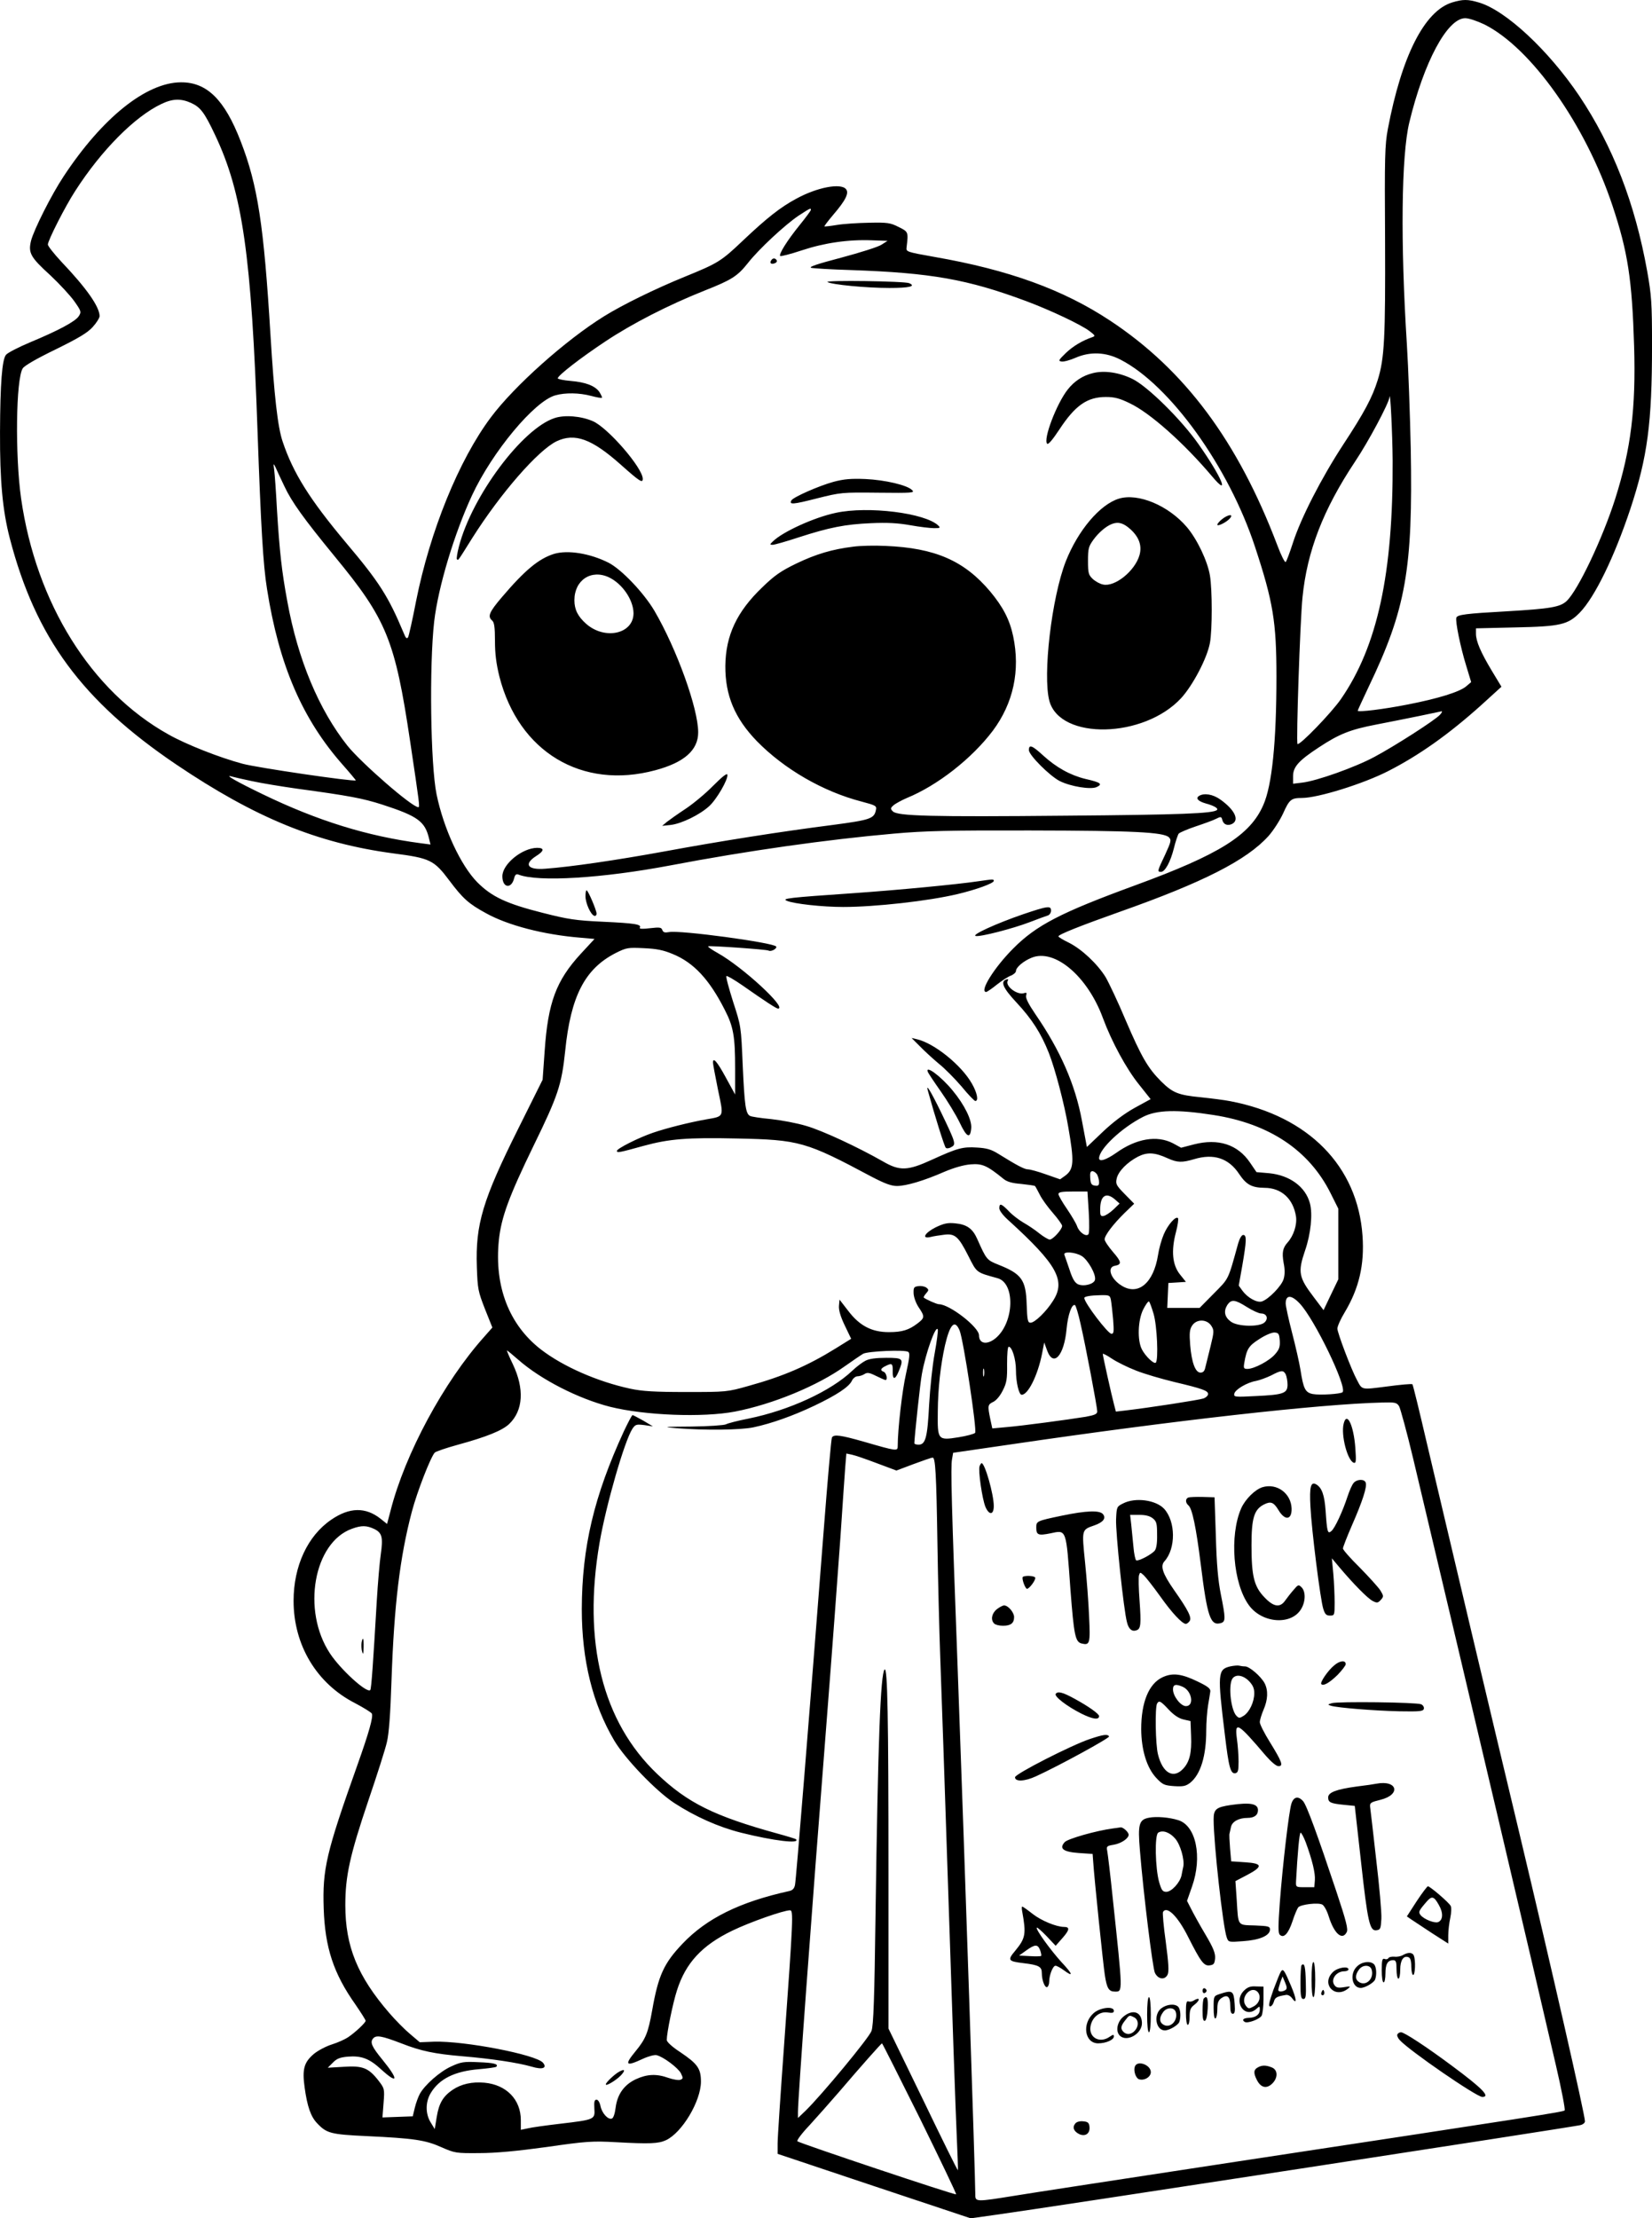 <?xml version="1.0" encoding="UTF-8"?>
<svg xmlns="http://www.w3.org/2000/svg" version="1.0" viewBox="0 0 894.199 1200.533" preserveAspectRatio="xMidYMid meet">
  <g transform="translate(-0.086,1200.848) scale(0.1,-0.1)" fill="#000000" stroke="none">
    <path d="M7860 11995 c-149 -47 -272 -289 -347 -685 -16 -85 -18 -149 -15 -600 2 -530 -3 -641 -40 -759 -29 -93 -71 -173 -188 -351 -118 -181 -228 -396 -271 -530 -17 -52 -34 -99 -39 -103 -4 -5 -25 36 -45 90 -214 564 -501 949 -905 1216 -254 168 -549 275 -951 345 -152 27 -154 28 -151 52 10 83 10 84 -43 110 -45 23 -61 25 -160 23 -60 -1 -139 -6 -174 -12 -36 -6 -66 -9 -68 -8 -1 2 20 30 48 63 67 78 87 118 69 139 -28 34 -156 10 -269 -52 -86 -46 -160 -105 -284 -222 -124 -118 -138 -126 -319 -200 -162 -66 -339 -153 -437 -214 -208 -129 -486 -377 -613 -547 -174 -232 -330 -618 -405 -995 -19 -99 -39 -187 -43 -195 -7 -11 -13 -6 -25 25 -82 195 -130 272 -311 486 -197 235 -286 377 -343 547 -27 79 -46 248 -66 577 -36 595 -69 811 -161 1048 -87 226 -183 321 -324 320 -187 -1 -425 -191 -634 -508 -66 -99 -161 -288 -177 -349 -16 -66 -4 -89 105 -188 50 -47 109 -111 130 -141 37 -53 38 -57 23 -80 -18 -28 -109 -77 -263 -141 -62 -26 -120 -56 -130 -67 -22 -24 -32 -157 -33 -419 -1 -265 14 -425 53 -575 140 -538 392 -880 901 -1224 427 -288 763 -426 1175 -481 200 -26 220 -36 304 -148 72 -96 104 -125 198 -176 119 -66 313 -116 508 -132 l79 -7 -75 -81 c-133 -145 -177 -263 -195 -526 l-11 -155 -132 -265 c-192 -385 -232 -517 -224 -748 4 -120 7 -133 44 -228 l40 -100 -44 -50 c-218 -243 -429 -634 -507 -941 l-19 -72 -35 28 c-81 64 -168 63 -267 -5 -128 -87 -204 -251 -204 -439 0 -240 125 -448 333 -554 47 -25 88 -50 91 -57 7 -19 -15 -99 -79 -279 -169 -475 -189 -562 -182 -775 7 -211 53 -352 172 -520 30 -44 55 -83 55 -88 0 -10 -55 -62 -95 -89 -16 -11 -56 -29 -88 -39 -32 -10 -75 -33 -97 -51 -54 -46 -64 -83 -50 -183 14 -101 33 -157 68 -193 51 -54 74 -60 267 -69 255 -12 318 -21 405 -60 73 -32 79 -33 205 -32 89 0 205 11 365 33 215 31 247 33 375 26 183 -10 230 -8 271 11 87 41 188 210 189 316 0 72 -18 97 -113 161 -43 28 -72 55 -72 65 0 39 33 200 55 268 47 149 136 245 300 324 95 46 277 110 312 110 19 0 18 -35 -32 -730 -19 -261 -35 -500 -35 -532 l0 -56 523 -175 522 -174 135 19 c243 33 3084 469 3163 485 15 3 27 12 27 21 0 35 -178 817 -358 1572 -123 512 -408 1716 -498 2099 -40 172 -75 316 -78 318 -3 3 -64 -2 -137 -12 -142 -18 -134 -20 -163 35 -29 52 -106 255 -106 278 0 13 18 53 40 89 77 129 107 256 96 413 -26 377 -292 648 -716 729 -30 6 -101 15 -158 21 -124 12 -153 24 -216 86 -72 72 -107 133 -192 331 -41 98 -91 203 -109 234 -45 72 -129 151 -199 186 -31 15 -56 30 -56 34 0 10 118 57 335 134 447 158 684 278 802 409 25 28 61 83 79 122 34 76 44 84 102 84 87 0 333 77 466 145 167 85 328 199 503 356 l111 101 -52 86 c-60 100 -86 160 -86 201 l0 29 213 5 c245 5 285 15 349 80 82 85 187 301 274 562 93 282 117 465 117 885 0 229 -3 270 -26 400 -66 368 -186 678 -368 950 -166 246 -397 462 -543 505 -60 18 -87 18 -146 0z m176 -119 c253 -127 547 -542 693 -981 83 -249 106 -398 117 -760 10 -337 -17 -557 -102 -825 -68 -214 -201 -495 -263 -554 -35 -33 -87 -42 -326 -56 -217 -12 -265 -18 -271 -34 -7 -18 22 -160 53 -260 l27 -89 -27 -23 c-35 -30 -151 -66 -315 -98 -131 -26 -272 -43 -272 -34 0 3 27 61 59 129 202 421 240 637 228 1289 -4 184 -13 439 -21 565 -35 550 -30 1021 13 1200 79 328 206 565 303 565 20 0 64 -15 104 -34z m-7000 -425 c50 -23 72 -52 129 -173 149 -314 197 -651 230 -1608 18 -507 30 -719 51 -848 65 -413 191 -706 413 -956 39 -44 69 -81 68 -81 -12 -8 -536 69 -613 90 -124 33 -307 105 -402 159 -418 233 -716 711 -797 1277 -33 234 -28 647 9 704 10 15 74 52 179 103 124 61 171 89 200 121 20 22 37 49 37 59 -1 51 -70 150 -207 294 -40 43 -73 85 -73 93 0 22 94 207 148 290 142 221 323 403 467 471 60 29 106 30 161 5z m3354 -578 c0 -5 -28 -42 -61 -83 -68 -84 -114 -158 -105 -167 3 -3 55 10 115 30 123 41 253 60 381 55 l85 -3 -33 -21 c-18 -12 -117 -43 -218 -70 -129 -34 -178 -50 -162 -55 13 -3 109 -9 213 -12 436 -15 633 -50 950 -168 131 -49 297 -127 344 -163 30 -23 32 -26 15 -32 -55 -19 -104 -48 -144 -86 -40 -39 -42 -43 -23 -46 12 -2 45 7 75 20 80 35 165 31 244 -10 267 -137 586 -580 728 -1013 98 -297 116 -406 116 -702 0 -355 -24 -589 -71 -695 -71 -164 -238 -268 -694 -435 -404 -148 -535 -216 -660 -342 -103 -103 -185 -235 -146 -235 4 0 31 18 58 40 28 22 62 44 77 49 14 6 26 17 26 24 0 20 40 54 84 72 125 52 304 -100 387 -327 47 -127 127 -275 196 -360 l62 -78 -86 -47 c-56 -31 -117 -77 -173 -130 l-86 -82 -27 143 c-36 195 -117 380 -252 576 -38 56 -54 88 -50 101 5 14 2 17 -10 13 -36 -14 -107 39 -89 68 4 6 1 9 -7 6 -35 -11 -19 -47 53 -124 85 -91 134 -168 176 -274 34 -86 84 -276 105 -400 33 -189 31 -229 -16 -264 l-28 -20 -77 27 c-42 15 -86 27 -97 27 -19 0 -59 21 -162 85 -37 23 -62 30 -114 33 -77 5 -106 -3 -244 -66 -131 -60 -174 -62 -265 -9 -135 77 -328 167 -415 192 -49 15 -135 31 -190 37 -55 5 -107 13 -114 17 -24 12 -30 55 -40 276 -9 210 -9 210 -52 342 -23 73 -40 135 -36 139 3 3 43 -20 89 -52 117 -82 181 -124 190 -124 53 0 -191 225 -325 300 -32 18 -56 34 -53 37 5 5 317 -17 327 -23 13 -8 48 11 41 22 -14 21 -522 90 -580 78 -22 -4 -31 -2 -36 11 -5 15 -15 16 -67 10 -41 -5 -59 -4 -55 3 11 18 -27 24 -199 32 -150 7 -188 13 -326 48 -198 50 -276 87 -355 166 -89 91 -181 287 -220 475 -33 160 -40 697 -13 936 22 188 109 476 205 683 110 236 338 510 451 541 53 15 129 14 193 -3 30 -8 57 -13 59 -10 2 2 -4 15 -13 30 -23 34 -74 54 -157 61 -38 3 -69 10 -69 14 0 15 121 109 258 200 146 97 341 197 537 275 147 58 178 78 235 150 59 75 199 205 273 255 63 41 67 43 67 32z m3149 -1358 c3 -609 -82 -1004 -280 -1290 -51 -74 -224 -253 -235 -243 -8 9 14 665 27 793 25 251 112 476 285 736 73 109 182 314 186 348 4 44 16 -195 17 -344z m-5998 -140 c39 -83 105 -175 270 -376 283 -343 328 -454 410 -1004 51 -342 53 -355 44 -355 -34 0 -307 238 -383 332 -155 195 -269 467 -326 782 -30 161 -42 270 -56 496 -5 96 -12 193 -15 215 -5 36 -4 38 7 15 6 -14 28 -61 49 -105z m6254 -1235 c-26 -29 -246 -170 -355 -228 -104 -56 -312 -130 -390 -139 l-50 -6 0 41 c0 50 30 84 140 156 109 72 169 96 309 123 69 13 176 35 236 47 61 13 114 24 119 25 5 0 1 -8 -9 -19z m-6430 -359 c50 -11 160 -29 245 -41 280 -38 354 -52 460 -86 194 -63 232 -91 254 -187 l7 -29 -53 7 c-289 38 -557 121 -855 265 -139 67 -213 109 -168 96 11 -3 61 -15 110 -25z m2278 -936 c112 -46 197 -136 281 -302 47 -91 56 -145 56 -317 l0 -141 -51 93 c-46 85 -69 111 -69 80 0 -7 12 -73 27 -146 32 -153 36 -144 -66 -162 -90 -16 -213 -47 -286 -72 -79 -27 -195 -86 -195 -98 0 -12 14 -9 144 27 139 38 237 46 506 40 338 -7 373 -17 729 -207 71 -37 106 -50 137 -50 50 0 145 28 257 77 52 22 104 37 142 40 63 5 88 -6 177 -78 19 -16 46 -24 97 -28 38 -4 72 -9 74 -11 3 -3 14 -24 26 -47 11 -23 43 -67 71 -99 27 -31 50 -63 50 -70 0 -19 -50 -74 -67 -74 -8 0 -33 15 -56 33 -23 19 -62 45 -87 59 -25 15 -61 42 -79 62 -40 41 -51 45 -51 15 0 -12 21 -40 52 -67 260 -237 309 -324 239 -433 -36 -58 -99 -119 -122 -119 -15 0 -18 13 -21 99 -4 133 -27 165 -153 215 -63 25 -65 28 -114 138 -25 57 -56 80 -121 86 -40 4 -61 -1 -105 -22 -59 -30 -78 -64 -27 -52 15 4 47 9 72 12 60 8 79 -9 133 -116 46 -91 41 -87 157 -119 97 -26 91 -239 -9 -324 -47 -39 -91 -32 -91 15 0 44 -160 168 -217 168 -12 0 -70 26 -82 36 -2 2 3 12 13 23 14 16 15 20 2 30 -8 7 -27 11 -43 9 -25 -3 -28 -7 -27 -39 1 -21 12 -52 27 -75 34 -50 34 -58 -6 -88 -47 -36 -84 -47 -155 -47 -92 0 -158 34 -219 114 l-48 62 -3 -33 c-2 -23 8 -58 31 -106 l35 -73 -82 -51 c-153 -95 -285 -152 -473 -204 -117 -33 -120 -33 -338 -33 -172 0 -238 4 -303 18 -176 38 -362 119 -483 212 -173 134 -253 341 -228 591 13 125 55 238 189 514 131 268 151 328 170 510 30 298 107 446 274 531 58 29 66 30 151 26 69 -3 106 -10 158 -32z m2927 -871 c302 -47 517 -191 633 -423 l42 -84 0 -191 0 -191 -40 -83 -40 -84 -52 69 c-83 109 -88 136 -48 254 31 89 42 198 26 256 -24 89 -109 151 -220 162 l-69 6 -34 50 c-67 100 -173 134 -305 100 l-69 -18 -44 24 c-87 45 -199 26 -309 -53 -53 -37 -91 -49 -91 -28 0 50 122 165 238 224 74 38 184 41 382 10z m-249 -234 c53 -24 78 -24 143 -5 106 32 187 6 244 -80 39 -58 68 -74 137 -75 92 0 156 -59 171 -156 6 -44 -13 -103 -45 -139 -27 -30 -32 -55 -22 -112 7 -33 7 -63 0 -86 -10 -37 -81 -110 -118 -122 -26 -8 -76 19 -105 58 l-20 28 19 107 c23 134 25 167 5 167 -8 0 -19 -18 -27 -45 -56 -203 -49 -188 -132 -272 l-77 -78 -87 0 -88 0 3 68 3 67 48 3 47 3 -32 40 c-41 51 -49 127 -22 229 10 38 15 73 11 76 -12 13 -55 -36 -77 -88 -12 -28 -26 -78 -31 -112 -24 -151 -107 -221 -196 -166 -60 36 -82 100 -38 108 39 7 37 21 -9 74 -25 29 -46 60 -46 69 0 22 47 83 109 144 l51 49 -51 52 c-46 47 -50 55 -44 83 8 40 58 90 116 120 50 25 90 23 160 -9z m-381 -89 c5 -11 10 -29 10 -41 0 -16 -5 -21 -22 -18 -19 2 -24 10 -26 41 -2 28 1 37 12 37 8 0 20 -9 26 -19z m-46 -202 c4 -67 3 -116 -2 -121 -14 -14 -50 12 -61 44 -5 15 -30 57 -55 94 -25 36 -46 73 -46 80 0 11 18 14 79 14 l78 0 7 -111z m141 69 l26 -23 -33 -32 c-18 -17 -42 -33 -53 -35 -17 -3 -20 2 -19 39 1 71 32 91 79 51z m-179 -307 c33 -20 78 -99 72 -128 -4 -24 -61 -39 -92 -25 -17 8 -30 29 -46 79 -13 37 -25 74 -28 81 -7 19 58 15 94 -7z m158 -238 c3 -16 8 -63 12 -105 5 -66 4 -78 -9 -78 -19 0 -147 168 -147 194 0 8 33 14 87 15 49 1 52 -1 57 -26z m1022 -19 c80 -84 258 -453 232 -480 -10 -10 -124 -17 -161 -10 -41 8 -51 28 -67 131 -6 38 -27 130 -46 203 -19 73 -34 143 -34 156 0 48 31 48 76 0z m-791 -56 c19 -64 27 -249 12 -264 -9 -10 -55 33 -75 71 -26 49 -22 160 7 217 13 26 27 45 31 43 4 -3 15 -33 25 -67z m505 37 c30 -19 65 -35 77 -35 30 0 41 -27 19 -48 -26 -26 -146 -24 -183 4 -34 25 -40 56 -19 90 22 32 41 30 106 -11z m-901 -88 c28 -120 91 -454 91 -477 0 -14 -13 -20 -62 -29 -99 -16 -345 -49 -429 -56 l-77 -7 -11 51 c-15 73 -14 78 17 93 16 8 37 33 51 62 21 41 24 62 23 142 0 56 3 94 9 94 18 0 39 -68 39 -127 0 -65 16 -133 31 -133 35 0 87 106 110 221 l12 62 16 -44 c34 -92 92 -27 105 117 7 77 29 139 46 129 4 -3 18 -47 29 -98z m708 -13 c16 -25 16 -31 -4 -113 -12 -47 -24 -98 -28 -113 -4 -20 -12 -28 -26 -28 -28 0 -48 54 -56 150 -5 64 -3 84 11 105 24 36 79 35 103 -1z m-1362 -26 c21 -51 95 -540 84 -554 -5 -6 -46 -17 -90 -24 -113 -18 -114 -15 -112 141 1 125 15 249 39 357 27 115 53 142 79 80z m-135 -124 c-12 -64 -25 -190 -30 -278 -9 -176 -19 -216 -57 -216 -12 0 -23 3 -23 8 1 36 32 330 41 375 20 112 76 269 86 240 2 -6 -5 -64 -17 -129z m1868 70 c2 -33 -2 -48 -25 -74 -29 -35 -113 -80 -150 -80 -20 0 -22 4 -17 33 13 76 24 92 82 129 32 21 68 36 82 35 22 -2 25 -7 28 -43z m-4121 -105 c122 -107 324 -210 496 -254 188 -47 502 -59 676 -26 206 40 448 140 597 247 41 29 85 59 97 66 26 14 227 23 244 10 10 -6 7 -32 -12 -118 -21 -91 -45 -302 -45 -392 0 -28 -4 -28 -183 24 -127 36 -162 41 -173 23 -4 -7 -24 -235 -45 -508 -78 -1005 -149 -1887 -155 -1914 -4 -19 -13 -29 -32 -33 -268 -59 -447 -148 -577 -285 -101 -106 -131 -172 -164 -360 -22 -123 -35 -155 -91 -223 -61 -74 -52 -83 40 -40 30 14 64 23 75 20 37 -9 115 -68 131 -97 13 -27 13 -30 -2 -36 -10 -4 -39 1 -65 10 -64 23 -115 21 -176 -7 -64 -30 -101 -82 -110 -155 -4 -32 -12 -55 -20 -58 -21 -8 -54 29 -62 68 -4 20 -13 34 -21 34 -12 0 -14 -11 -12 -48 4 -59 2 -60 -184 -82 -77 -9 -156 -20 -176 -25 l-38 -8 0 52 c0 112 -78 192 -197 203 -67 6 -126 -7 -173 -39 -51 -35 -73 -72 -85 -145 l-11 -67 -22 36 c-29 47 -29 111 1 160 46 76 129 117 259 128 48 4 91 10 95 13 14 15 -13 22 -97 25 -79 4 -95 1 -147 -23 -62 -28 -144 -101 -170 -149 -9 -17 -21 -50 -27 -75 l-11 -46 -82 -3 -82 -3 6 78 c6 77 5 79 -28 122 -53 68 -85 81 -188 74 l-86 -5 27 27 c21 22 38 29 81 33 74 6 117 -10 181 -69 92 -84 96 -57 8 51 -59 72 -69 95 -52 116 17 20 46 15 153 -26 107 -42 180 -57 332 -70 156 -13 300 -35 373 -56 59 -18 86 -8 62 21 -37 44 -425 119 -590 114 l-77 -3 -53 45 c-29 24 -79 75 -111 112 -173 200 -239 362 -239 585 0 157 24 268 125 567 47 138 92 279 100 315 11 45 19 149 25 335 14 406 45 666 110 912 29 110 102 296 124 320 6 6 61 25 123 42 161 44 243 78 280 113 76 73 83 190 20 323 -20 41 -34 75 -32 75 2 0 30 -23 62 -51z m3343 -58 c45 -18 138 -45 208 -62 152 -36 182 -47 182 -65 0 -8 -11 -19 -25 -24 -22 -8 -293 -50 -422 -65 l-52 -6 -10 38 c-14 53 -61 264 -61 274 0 4 22 -7 50 -26 27 -18 86 -47 130 -64z m-823 -28 c-3 -10 -5 -2 -5 17 0 19 2 27 5 18 2 -10 2 -26 0 -35z m1633 8 c5 -11 10 -36 10 -56 0 -47 -21 -55 -173 -62 -113 -6 -119 -5 -115 13 4 22 69 61 118 69 19 4 55 17 80 29 57 30 67 30 80 7z m614 -173 c7 -13 42 -140 76 -283 309 -1301 644 -2726 773 -3285 30 -129 51 -238 47 -243 -7 -8 -147 -30 -1775 -277 -583 -89 -1127 -172 -1210 -186 -198 -32 -205 -32 -205 5 0 99 -56 1777 -95 2836 -34 910 -39 1105 -31 1146 l6 35 323 47 c871 128 1662 217 1999 225 71 2 79 0 92 -20z m-2828 -308 l107 -40 93 35 c51 19 97 35 103 35 15 0 20 -81 26 -465 3 -198 10 -472 15 -610 5 -137 26 -731 45 -1320 19 -588 39 -1158 44 -1265 5 -107 8 -196 7 -197 -2 -2 -87 170 -189 382 l-187 385 0 847 c0 835 -5 1112 -21 1096 -22 -22 -36 -387 -49 -1323 -6 -456 -11 -604 -22 -633 -12 -36 -269 -346 -357 -432 l-41 -39 0 32 c0 72 70 1030 155 2112 30 382 63 832 75 1000 11 168 23 338 26 379 l6 73 29 -6 c16 -3 77 -24 135 -46z m-2720 -356 c43 -21 49 -45 36 -137 -6 -40 -16 -155 -22 -257 -19 -325 -29 -473 -35 -478 -18 -19 -160 110 -218 198 -154 233 -88 601 119 675 52 19 79 18 120 -1z m2954 -3190 c110 -224 199 -409 196 -411 -5 -6 -846 276 -859 287 -5 4 24 43 65 86 40 44 113 126 163 184 110 129 226 260 230 260 2 0 94 -183 205 -406z M4175 10599 c-10 -15 1 -23 20 -15 9 3 13 10 10 16 -8 13 -22 13 -30 -1z M4480 10482 c24 -14 209 -32 335 -32 108 0 146 9 107 26 -25 11 -460 17 -442 6z M5916 9989 c-54 -13 -100 -43 -136 -89 -60 -76 -134 -270 -111 -293 6 -6 29 21 66 77 86 131 151 176 252 176 46 0 74 -7 129 -34 110 -52 293 -215 446 -396 100 -119 51 -2 -74 175 -94 134 -277 314 -358 353 -72 35 -152 47 -214 31z M3003 9746 c-175 -57 -447 -422 -518 -695 -9 -35 -14 -66 -11 -69 8 -7 2 -15 84 116 154 243 355 473 455 522 99 47 191 14 350 -128 100 -89 117 -100 117 -75 0 59 -189 277 -270 312 -64 28 -153 35 -207 17z M4513 9401 c-80 -22 -216 -82 -228 -100 -15 -25 8 -23 137 10 132 33 135 33 333 31 184 -2 199 -1 183 14 -26 27 -146 55 -253 60 -78 3 -115 0 -172 -15z M6058 9310 c-103 -31 -222 -172 -288 -339 -77 -197 -126 -618 -89 -756 58 -213 511 -203 713 15 64 70 141 217 156 299 13 69 13 288 0 365 -13 78 -69 196 -125 262 -100 117 -263 185 -367 154z m62 -166 c46 -42 63 -88 49 -139 -24 -86 -133 -174 -197 -160 -17 3 -42 17 -56 30 -23 22 -26 31 -26 98 0 66 3 78 29 114 28 39 69 74 101 86 35 13 62 5 100 -29z M4525 9233 c-115 -24 -287 -102 -340 -154 -18 -17 -18 -19 -2 -19 10 0 73 18 140 40 167 54 252 71 392 77 87 4 146 1 213 -11 50 -9 109 -16 129 -16 33 0 35 2 23 14 -70 68 -380 107 -555 69z M6616 9199 c-14 -11 -26 -25 -26 -30 0 -12 52 14 69 35 20 24 -10 21 -43 -5z M4620 9050 c-114 -14 -202 -40 -308 -91 -85 -41 -119 -65 -185 -129 -138 -132 -198 -260 -200 -425 -1 -160 51 -284 171 -408 148 -151 358 -273 568 -327 75 -20 81 -23 76 -45 -9 -47 -30 -54 -233 -81 -282 -36 -606 -87 -915 -144 -258 -47 -504 -83 -641 -93 -96 -8 -119 24 -51 68 45 28 47 45 6 45 -81 -1 -188 -88 -188 -154 0 -63 49 -71 64 -10 5 19 11 24 24 19 105 -41 452 -20 822 50 415 79 846 140 1210 172 168 15 302 18 740 17 554 -1 719 -9 748 -37 14 -15 12 -23 -21 -95 -42 -88 -43 -92 -22 -92 22 0 51 53 70 128 9 37 21 72 26 79 6 6 47 24 92 39 45 15 95 33 110 41 26 13 29 13 34 -6 6 -25 29 -34 54 -21 39 21 13 76 -64 131 -40 29 -88 37 -116 20 -20 -13 -5 -29 37 -41 45 -12 69 -27 60 -35 -19 -19 -194 -26 -818 -31 -729 -7 -910 -2 -936 23 -14 14 -14 18 3 33 10 9 43 27 73 40 166 68 352 214 465 364 111 149 149 325 110 511 -19 90 -55 159 -125 243 -140 166 -298 235 -566 246 -60 3 -138 1 -174 -4z M3000 9011 c-83 -26 -158 -88 -283 -235 -69 -81 -78 -104 -52 -126 11 -10 15 -35 15 -110 0 -70 7 -124 24 -193 104 -408 447 -614 844 -507 157 42 232 109 232 205 0 129 -116 451 -237 658 -58 98 -178 224 -248 260 -101 51 -221 70 -295 48z m297 -127 c73 -35 132 -122 133 -194 0 -112 -154 -147 -256 -58 -45 40 -64 77 -64 128 0 109 91 169 187 124z M5570 7949 c0 -27 112 -139 166 -167 59 -30 169 -48 201 -33 34 16 22 25 -61 44 -82 20 -158 62 -230 128 -59 54 -76 60 -76 28z M3860 7755 c-41 -42 -109 -98 -150 -125 -41 -27 -86 -59 -100 -70 l-25 -21 47 5 c58 7 155 54 207 101 41 37 104 146 99 171 -2 10 -28 -11 -78 -61z M5295 7239 c-113 -17 -440 -48 -670 -64 -362 -25 -395 -29 -364 -42 38 -16 191 -33 304 -33 172 0 461 32 620 70 97 23 195 58 195 71 0 10 -1 10 -85 -2z M3170 7158 c0 -37 28 -100 48 -106 6 -2 12 3 12 12 0 18 -46 126 -54 126 -4 0 -6 -15 -6 -32z M5537 7060 c-142 -49 -279 -111 -255 -117 23 -6 199 39 293 75 44 17 88 33 98 36 9 3 17 15 17 26 0 28 -17 26 -153 -20z M4979 6347 c24 -25 70 -67 102 -94 33 -26 89 -83 125 -125 35 -43 69 -78 74 -78 19 0 10 45 -19 95 -57 100 -203 217 -296 239 l-30 7 44 -44z M5023 6207 c3 -7 34 -54 70 -105 36 -51 82 -127 102 -168 38 -81 58 -91 63 -31 4 44 -37 127 -101 204 -62 76 -150 141 -134 100z M5024 6103 c36 -131 89 -300 96 -306 4 -5 18 -4 29 3 28 14 26 22 -54 188 -58 119 -85 162 -71 115z M4685 4644 c-16 -8 -48 -32 -70 -53 -116 -111 -342 -215 -563 -260 -56 -11 -111 -25 -122 -31 -10 -5 -94 -11 -187 -12 -153 -1 -160 -2 -78 -9 151 -12 345 -10 415 5 98 21 213 62 327 116 122 58 190 103 205 136 6 13 20 24 30 24 10 0 27 5 38 12 15 10 27 8 63 -10 24 -12 47 -22 51 -22 13 0 5 38 -9 44 -22 8 -18 19 12 33 33 16 37 12 36 -32 -1 -45 13 -45 32 1 29 70 25 74 -67 74 -55 0 -93 -5 -113 -16z M3378 4263 c-162 -352 -227 -627 -228 -963 0 -277 59 -514 176 -712 59 -99 226 -273 324 -337 114 -74 239 -130 362 -161 176 -44 324 -62 297 -35 -3 2 -47 16 -99 30 -344 95 -487 166 -652 323 -297 283 -404 714 -312 1250 35 204 135 552 178 618 16 24 22 25 64 20 l47 -7 -52 31 c-29 16 -55 30 -58 30 -4 0 -24 -39 -47 -87z M3355 798 c-27 -14 -75 -60 -75 -70 0 -12 56 22 82 49 25 27 21 36 -7 21z M7274 4304 c-16 -62 21 -202 55 -212 12 -4 13 10 8 81 -9 122 -46 200 -63 131z M5303 4073 c-8 -22 14 -177 32 -220 20 -46 45 -44 45 5 0 63 -48 232 -66 232 -2 0 -8 -8 -11 -17z M7328 3983 c-9 -10 -23 -43 -33 -73 -26 -80 -69 -173 -88 -188 -20 -17 -23 -5 -31 112 -6 83 -20 122 -49 140 -31 19 -39 -10 -33 -119 6 -125 54 -508 70 -555 9 -28 16 -35 36 -35 24 0 25 2 25 70 0 39 -3 108 -7 155 l-8 85 42 -50 c76 -90 152 -167 179 -181 24 -12 28 -11 44 6 16 18 16 21 -3 52 -12 18 -62 73 -111 123 -50 49 -91 96 -91 103 0 7 22 64 49 126 57 130 83 210 74 231 -7 20 -47 19 -65 -2z M6835 3960 c-40 -12 -94 -65 -116 -115 -64 -147 -44 -406 42 -524 71 -98 230 -110 283 -20 24 40 25 94 2 117 -16 16 -19 15 -44 -15 -15 -17 -35 -43 -45 -57 -28 -40 -63 -34 -112 18 -56 58 -70 114 -70 281 0 147 14 194 67 221 37 19 53 13 79 -30 35 -59 73 -54 71 9 -3 82 -80 138 -157 115z M6433 3904 c-17 -7 -16 -29 1 -43 20 -17 41 -117 66 -316 36 -291 53 -338 111 -320 24 8 24 26 -2 155 -15 75 -23 165 -27 315 l-7 210 -65 2 c-36 1 -71 -1 -77 -3z M6080 3872 c-34 -17 -35 -18 -38 -86 -3 -70 41 -492 59 -557 9 -38 28 -53 53 -43 22 8 24 35 15 161 -5 65 -6 126 -3 136 6 18 6 18 26 0 11 -10 51 -61 89 -114 63 -89 119 -149 139 -149 4 0 13 6 19 14 15 18 -5 58 -83 169 -62 89 -76 130 -52 156 62 69 61 215 -2 284 -45 48 -156 63 -222 29z m161 -81 c20 -16 23 -28 23 -88 1 -47 -4 -76 -13 -87 -19 -22 -89 -58 -100 -52 -5 3 -12 36 -15 73 -4 38 -9 92 -12 121 l-6 52 50 0 c34 0 57 -6 73 -19z M5750 3806 c-139 -29 -140 -30 -140 -65 0 -40 11 -44 76 -31 89 19 85 29 109 -305 19 -246 26 -282 60 -291 45 -11 48 -1 41 145 -3 75 -13 207 -22 295 -18 178 -19 175 50 199 49 17 65 39 47 61 -18 22 -91 19 -221 -8z M5537 3474 c-7 -8 13 -64 23 -64 13 0 50 51 44 61 -6 10 -57 12 -67 3z M5396 3299 c-27 -22 -34 -57 -14 -77 7 -7 28 -12 48 -12 42 0 60 14 60 47 0 25 -32 63 -54 63 -7 0 -25 -9 -40 -21z M7222 2995 c-34 -28 -78 -93 -69 -101 11 -12 45 8 88 50 24 25 44 51 44 58 0 23 -32 20 -63 -7z M6660 2990 c-68 -16 -70 -38 -29 -371 21 -177 31 -212 57 -207 14 3 17 14 17 63 0 33 -4 88 -9 123 -13 98 4 88 157 -92 29 -33 56 -56 68 -56 28 0 19 24 -47 131 -30 48 -54 96 -54 107 0 11 9 41 20 67 24 55 26 105 6 144 -20 37 -82 91 -106 91 -10 0 -24 2 -32 4 -7 2 -29 0 -48 -4z m101 -79 c21 -22 29 -39 29 -66 0 -47 -26 -102 -57 -122 -22 -14 -26 -14 -39 -1 -30 30 -45 159 -24 199 16 28 57 24 91 -10z M6293 2931 c-74 -35 -115 -135 -115 -281 1 -113 30 -208 81 -263 35 -37 43 -41 97 -45 50 -3 63 0 87 18 56 45 87 144 87 283 0 45 5 107 10 137 5 30 11 64 12 74 2 15 -12 27 -66 53 -88 43 -138 50 -193 24z m111 -52 c49 -23 62 -104 16 -104 -28 0 -70 54 -70 91 0 27 16 30 54 13z m-77 -123 c27 -29 54 -47 79 -53 l39 -9 3 -79 c4 -92 -8 -141 -42 -178 -53 -58 -112 -25 -137 76 -14 53 -17 256 -5 276 11 18 19 14 63 -33z M5715 2841 c-8 -14 61 -67 138 -106 62 -31 97 -36 97 -14 0 12 -56 52 -131 93 -67 37 -93 43 -104 27z M7210 2791 c-23 -7 -24 -8 -5 -14 35 -11 235 -27 370 -30 113 -2 130 0 133 14 2 9 -5 20 -15 24 -24 11 -451 16 -483 6z M5900 2597 c-99 -33 -405 -189 -405 -207 0 -25 52 -23 113 5 125 57 401 208 396 216 -8 14 -32 10 -104 -14z M7450 2355 c-8 -2 -55 -9 -105 -15 -111 -15 -155 -32 -155 -59 0 -27 13 -33 84 -40 l60 -6 34 -304 c36 -326 47 -375 84 -369 21 3 23 9 26 62 2 33 -11 177 -28 320 -16 144 -31 272 -33 286 -2 22 4 25 56 38 113 28 92 109 -23 87z M6991 2247 c-13 -40 -47 -326 -63 -539 -9 -125 -9 -161 0 -170 21 -21 46 4 69 73 11 35 26 69 31 75 14 16 108 27 130 15 10 -5 26 -34 35 -64 29 -93 73 -132 97 -86 9 16 -1 57 -56 222 -100 300 -161 468 -180 488 -26 29 -51 24 -63 -14z m78 -210 c35 -96 52 -166 49 -204 l-3 -38 -50 0 c-49 0 -50 0 -49 30 8 151 18 265 25 265 4 0 17 -24 28 -53z M6664 2240 c-81 -12 -94 -23 -94 -78 0 -130 51 -586 71 -639 9 -26 11 -26 89 -20 89 6 145 30 145 63 0 17 -8 19 -82 22 -96 3 -89 -6 -98 138 l-7 102 63 33 c87 46 85 63 -11 69 l-75 5 -6 70 c-3 39 -5 75 -3 80 1 6 5 22 8 36 6 29 42 49 89 49 37 0 57 15 57 42 0 35 -41 43 -146 28z M6220 2171 c-54 -10 -61 -35 -49 -177 20 -243 69 -636 81 -662 17 -36 54 -41 69 -10 8 18 5 62 -10 177 -12 84 -18 157 -15 162 21 35 80 -23 136 -135 68 -134 85 -158 116 -154 23 3 27 8 30 38 2 27 -9 56 -53 130 -31 52 -65 114 -77 138 l-22 43 27 77 c57 161 22 331 -75 360 -47 15 -118 21 -158 13z m142 -113 c28 -32 51 -113 44 -151 -3 -12 -7 -34 -10 -49 -9 -39 -54 -88 -82 -88 -20 0 -26 8 -39 53 -21 74 -25 254 -5 267 24 16 63 2 92 -32z M6025 2113 c-91 -12 -245 -56 -261 -74 -32 -35 -8 -53 77 -59 l74 -5 3 -40 c6 -94 54 -556 63 -615 11 -73 22 -90 55 -90 43 0 43 -11 -12 505 -13 127 -27 242 -30 257 -5 24 -2 27 36 33 40 7 80 34 80 54 0 14 -30 41 -43 40 -7 -1 -25 -4 -42 -6z M7669 1719 l-53 -82 23 -16 c13 -9 63 -42 112 -74 l89 -57 0 44 c0 25 5 68 11 95 6 28 7 57 2 65 -10 19 -112 106 -123 106 -4 0 -32 -37 -61 -81z m120 -20 c25 -43 23 -82 -4 -93 -20 -7 -75 15 -94 37 -14 18 -12 23 33 75 27 31 39 28 65 -19z M5534 1663 c22 -122 18 -144 -38 -212 -43 -51 -39 -57 44 -67 84 -10 100 -19 100 -53 0 -40 17 -84 30 -76 5 3 10 16 10 29 0 35 20 86 34 86 7 0 27 -11 46 -25 53 -39 48 -21 -14 45 -59 65 -141 178 -133 186 2 3 26 -18 53 -46 l49 -52 37 42 c38 43 41 60 9 60 -42 0 -124 34 -170 70 -28 22 -53 40 -57 40 -3 0 -3 -12 0 -27z m97 -209 c5 -15 8 -29 5 -31 -2 -2 -30 -3 -61 -1 l-58 3 39 28 c48 34 62 34 75 1z M7595 1428 c-11 -7 -32 -11 -47 -9 -14 1 -29 -2 -32 -8 -4 -6 -13 -8 -21 -4 -12 4 -15 -7 -15 -61 0 -37 4 -66 10 -66 6 0 10 22 10 48 0 51 12 72 42 72 15 0 18 -9 18 -50 0 -27 5 -50 10 -50 6 0 10 22 10 49 0 51 18 78 45 67 10 -4 15 -19 15 -51 0 -25 5 -45 10 -45 11 0 14 78 4 104 -7 19 -31 20 -59 4z M7100 1295 c0 -57 4 -95 10 -95 6 0 10 38 10 95 0 57 -4 95 -10 95 -6 0 -10 -38 -10 -95z M7345 1365 c-40 -39 -26 -115 21 -115 24 0 71 28 78 45 10 27 7 70 -6 83 -20 20 -67 14 -93 -13z m80 -15 c15 -46 -26 -91 -65 -70 -24 13 -26 38 -4 68 19 28 60 29 69 2z M7046 1373 c-3 -3 -6 -46 -6 -95 0 -73 3 -88 16 -88 13 0 15 15 13 90 -2 85 -7 108 -23 93z M7215 1335 c-64 -63 10 -145 81 -90 18 14 16 15 -20 9 -31 -5 -42 -3 -52 11 -22 30 9 75 54 75 12 0 22 5 22 10 0 20 -61 10 -85 -15z M6934 1338 c-5 -7 -23 -52 -41 -100 -23 -67 -28 -88 -17 -88 7 0 16 11 20 25 6 23 16 29 66 37 9 2 24 -6 32 -17 28 -39 26 -7 -5 66 -36 85 -43 96 -55 77z m24 -100 c-17 -10 -38 -10 -38 1 0 4 5 23 11 41 l12 32 14 -33 c11 -26 11 -34 1 -41z M6734 1235 c-60 -60 5 -155 68 -98 17 15 18 15 18 -4 0 -27 -22 -44 -59 -45 -30 -1 -40 -11 -23 -22 16 -10 82 15 92 34 5 10 10 50 10 88 l0 69 -41 1 c-30 2 -46 -4 -65 -23z m76 -9 c18 -23 8 -59 -23 -76 -26 -14 -29 -14 -43 4 -33 45 31 114 66 72z M6510 1235 c0 -9 5 -15 11 -13 6 2 11 8 11 13 0 5 -5 11 -11 13 -6 2 -11 -4 -11 -13z M7156 1231 c-4 -7 -5 -15 -2 -18 9 -9 19 4 14 18 -4 11 -6 11 -12 0z M6603 1217 c-33 -11 -33 -12 -33 -75 0 -39 4 -61 10 -57 6 3 10 26 10 50 0 33 5 47 21 59 33 23 49 10 49 -40 0 -31 4 -44 14 -44 10 0 13 13 10 51 -5 74 -11 79 -81 56z M6210 1105 c0 -57 4 -95 10 -95 6 0 10 38 10 95 0 57 -4 95 -10 95 -6 0 -10 -38 -10 -95z M6517 1193 c-4 -3 -7 -33 -7 -65 0 -43 3 -59 13 -56 7 3 13 28 15 66 3 57 -4 73 -21 55z M6461 1181 c-8 -5 -20 -7 -28 -4 -10 4 -13 -10 -13 -61 0 -37 4 -66 10 -66 6 0 10 20 10 44 0 36 5 49 25 64 35 27 31 45 -4 23z M6286 1139 c-43 -34 -29 -119 20 -119 24 0 71 28 78 45 10 27 7 70 -6 83 -18 18 -62 14 -92 -9z m79 -19 c14 -45 -28 -90 -65 -70 -24 13 -26 38 -4 68 19 28 60 29 69 2z M5920 1113 c-64 -57 -48 -163 25 -163 42 0 85 19 85 37 0 12 -4 11 -22 -1 -55 -39 -116 -4 -104 58 9 48 50 80 93 73 25 -4 33 -2 33 9 0 27 -76 18 -110 -13z M6081 1094 c-33 -28 -43 -78 -19 -102 38 -38 122 10 120 69 -2 60 -50 76 -101 33z m60 -4 c23 -13 25 -47 2 -72 -19 -21 -44 -23 -61 -6 -17 17 -15 32 9 62 23 30 23 30 50 16z M7565 999 c-4 -5 1 -19 12 -31 50 -56 416 -308 447 -308 46 0 1 46 -162 167 -138 103 -260 183 -278 183 -7 0 -16 -5 -19 -11z M6144 825 c-9 -22 4 -62 21 -69 28 -10 65 11 65 38 0 40 -73 66 -86 31z M6808 819 c-22 -12 -23 -31 -3 -69 21 -40 51 -47 81 -19 33 31 33 76 -2 89 -32 13 -54 12 -76 -1z M5821 516 c-17 -21 -8 -43 23 -58 33 -14 58 5 54 41 -2 21 -9 27 -34 29 -19 2 -36 -3 -43 -12z M1958 3118 c-2 -13 -1 -34 3 -48 5 -19 7 -14 8 23 1 50 -4 62 -11 25z"></path>
  </g>
</svg>
